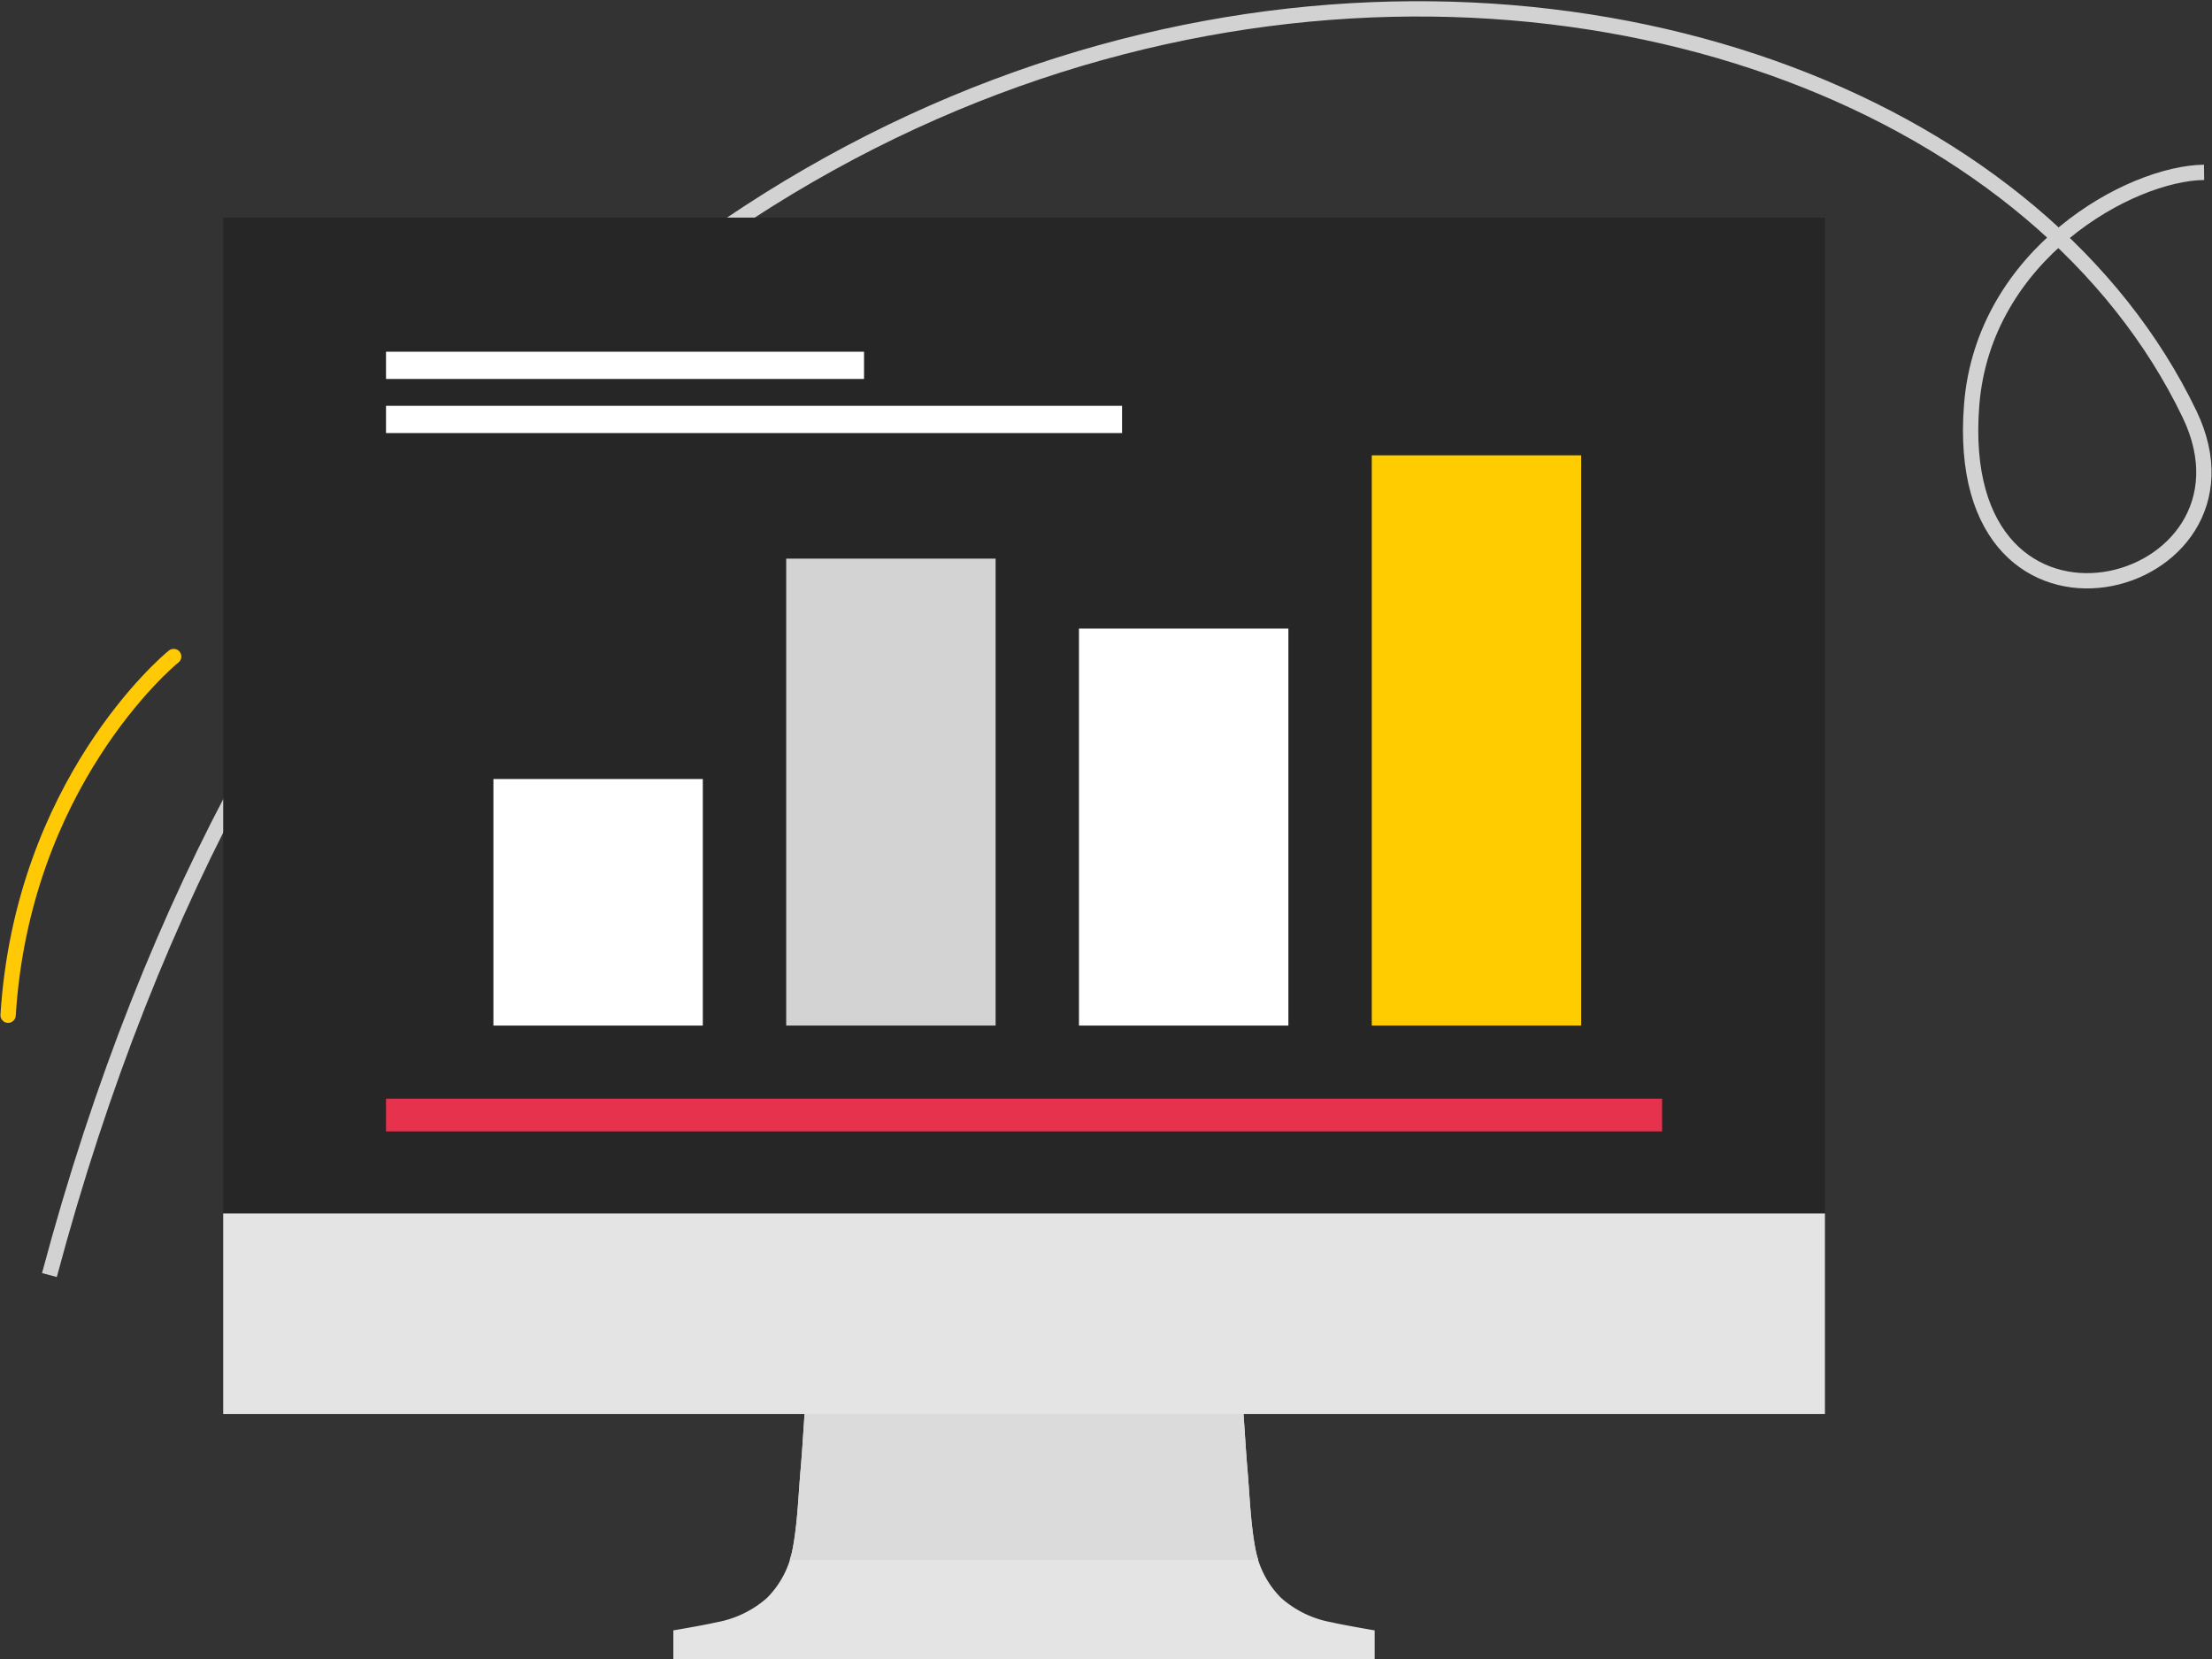 <svg xmlns="http://www.w3.org/2000/svg" width="144.599" height="108.478"><rect width="100%" height="100%" fill="#333333" stroke="none"/><defs><style>.d{fill:#e5e4e5}.f{fill:#fff}</style></defs><path d="M3.23 83.352c26.9-100.863 120.7-96.216 139.9-56.28 5.593 11.636-15.673 17.4-14.241-.612.784-9.865 10.371-15.136 15.192-15.194" stroke="#d2d2d2" fill="none" stroke-miterlimit="10"/><path d="M.53 66.366c.94-15.087 10.386-23.116 10.824-23.449" stroke="#ffca05" stroke-linecap="round" fill="none" stroke-miterlimit="10"/><path fill="#262626" d="M14.591 14.225h104.706v65.101H14.591z"/><path class="d" d="M89.863 106.579s-2.013-.342-2.822-.53a6.775 6.775 0 01-3.295-1.593 6.1 6.1 0 01-1.678-3.194c-.325-1.71-.375-3.517-.526-5.254-.08-.9-.169-2.392-.253-3.579H52.596c-.085 1.187-.173 2.677-.255 3.579-.154 1.737-.2 3.544-.528 5.254a6.092 6.092 0 01-1.674 3.194 6.809 6.809 0 01-3.3 1.593c-.809.188-2.823.53-2.823.53v1.9h45.847z"/><path d="M81.542 96.011c-.08-.9-.169-2.392-.253-3.579H52.596c-.085 1.187-.173 2.677-.255 3.579-.154 1.737-.2 3.544-.528 5.254a5.832 5.832 0 01-.191.705h30.632a6.9 6.9 0 01-.186-.705c-.325-1.71-.375-3.517-.526-5.254z" fill="#dcdbdb"/><path class="d" d="M14.591 79.326h104.706v13.106H14.591z"/><path class="f" d="M32.254 50.925h13.689v16.117H32.254z"/><path fill="#d3d3d3" d="M51.394 36.518h13.689v30.523H51.394z"/><path class="f" d="M70.533 41.091h13.689v25.951H70.533z"/><path fill="#fc0" d="M89.673 29.765h13.689v37.276H89.673z"/><path fill="#e7324e" d="M25.234 71.822h83.419v2.139H25.234z"/><path class="f" d="M25.234 22.992h31.248v1.781H25.234zM25.234 26.528h48.115v1.781H25.234z"/></svg>